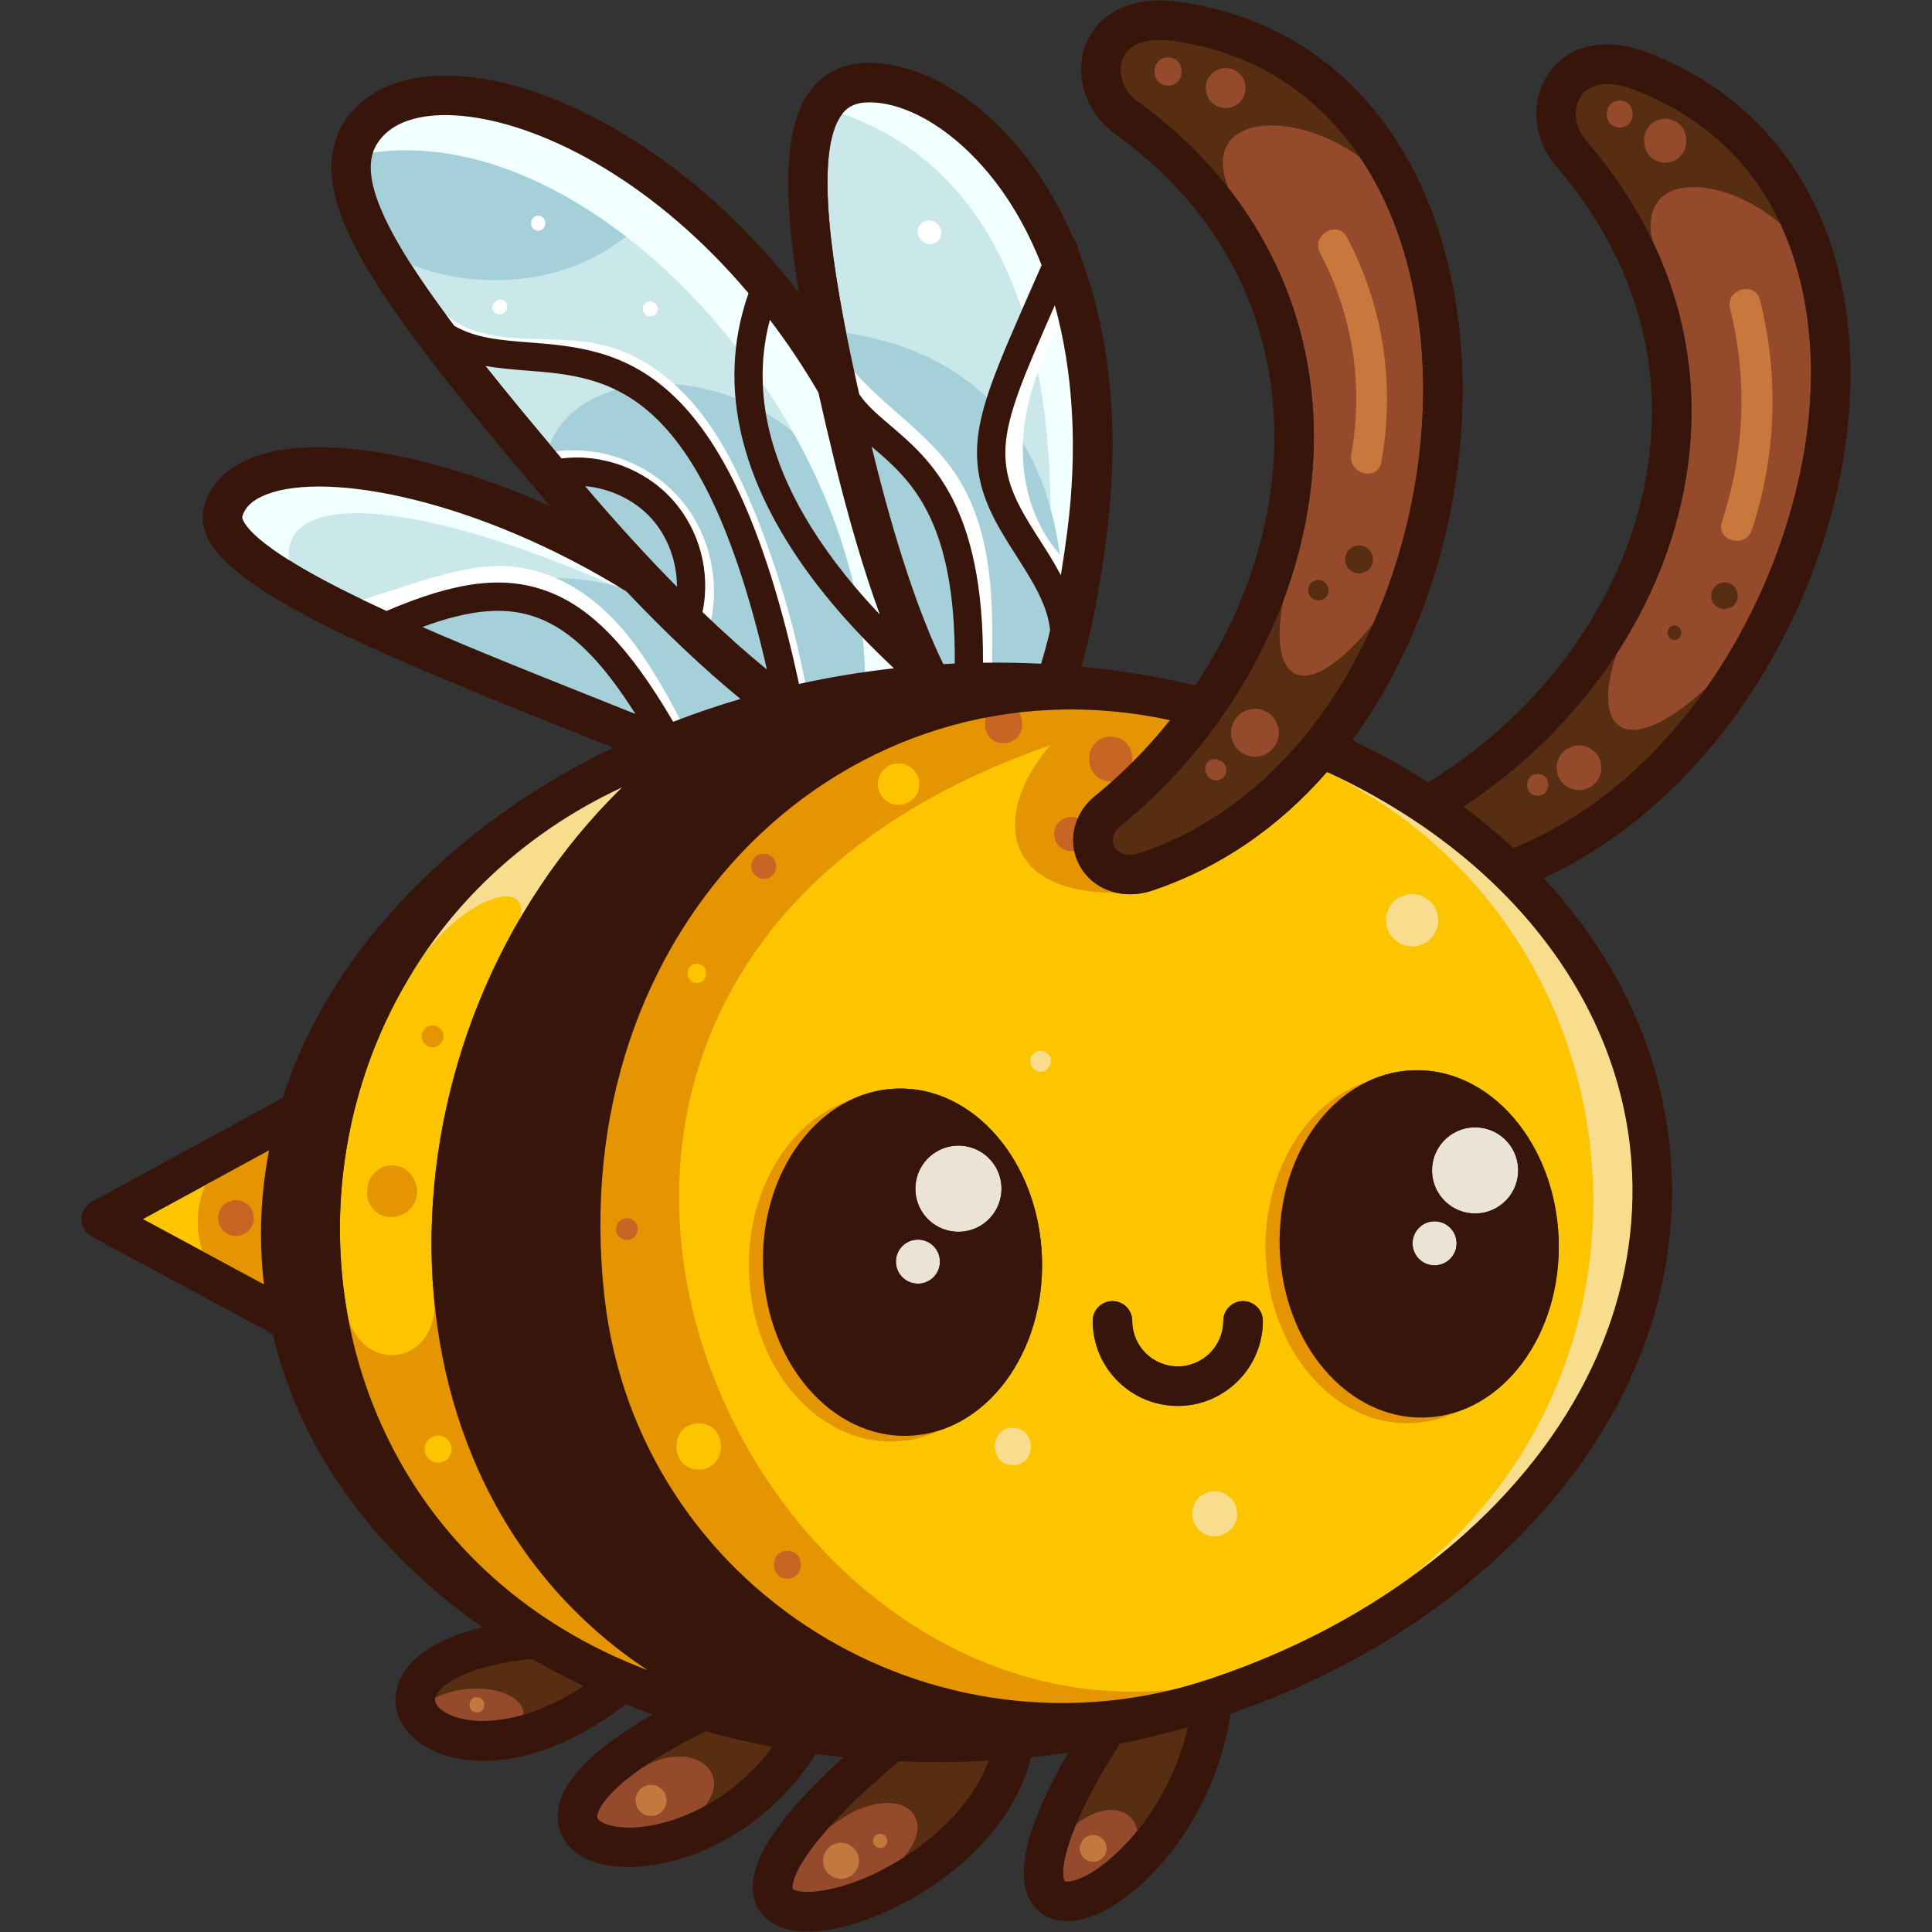 <?xml version="1.0" encoding="UTF-8" standalone="no"?><!DOCTYPE svg PUBLIC "-//W3C//DTD SVG 1.1//EN" "http://www.w3.org/Graphics/SVG/1.1/DTD/svg11.dtd"><svg width="100%" height="100%" viewBox="0 0 48 48" version="1.1" xmlns="http://www.w3.org/2000/svg" xmlns:xlink="http://www.w3.org/1999/xlink" xml:space="preserve" xmlns:serif="http://www.serif.com/" style="fill-rule:evenodd;clip-rule:evenodd;stroke-linejoin:round;stroke-miterlimit:2;"><rect x="0" y="0" width="48" height="48" fill="#333333" stroke="none"/><g><path d="M15.458,19.559c-0.013,0.007 -0.025,0.013 -0.038,0.019c-9.401,4.422 -9.401,18.058 0.622,21.899c0.016,0.006 0.031,0.012 0.047,0.018c-7.225,-4.777 -6.878,-15.843 -0.631,-21.936Z" style="fill:#fdc400;fill-rule:nonzero;"/><path d="M10.812,42.186c-0.038,0.162 0.152,0.299 0.235,0.351c0.553,0.343 1.87,0.398 3.451,-0.65c-0.439,-0.208 -0.869,-0.434 -1.286,-0.675c-1.756,0.189 -2.339,0.716 -2.4,0.974Z" style="fill:#954a2b;fill-rule:nonzero;"/><path d="M17.486,43.039c-2.245,1.105 -2.673,1.899 -2.648,2.113c0.009,0.078 0.152,0.163 0.356,0.21c0.129,0.03 0.277,0.046 0.44,0.046c0.981,-0 2.483,-0.571 3.561,-2.008c-0.564,-0.107 -1.118,-0.235 -1.663,-0.387c-0.014,0.009 -0.03,0.018 -0.046,0.026Z" style="fill:#954a2b;fill-rule:nonzero;"/><path d="M22.333,43.759c-2.812,2.371 -2.647,3.159 -2.644,3.165c0.007,0.018 0.164,0.122 0.63,0.066c1.416,-0.17 3.595,-1.481 4.245,-3.248c-0.433,0.024 -0.864,0.037 -1.293,0.037c-0.314,0 -0.626,-0.007 -0.938,-0.02Z" style="fill:#954a2b;fill-rule:nonzero;"/><path d="M26.457,46.743c0.023,0.011 0.189,0.031 0.517,-0.137c0.785,-0.401 2.08,-1.725 2.539,-3.696c-0.554,0.159 -1.119,0.297 -1.692,0.413c-1.524,2.4 -1.466,3.307 -1.364,3.42Z" style="fill:#954a2b;fill-rule:nonzero;"/><path d="M3.547,30.288l3.012,1.623c-0.016,-0.132 -0.03,-0.265 -0.04,-0.398c-0.079,-0.989 -0.021,-1.971 0.167,-2.935l-3.139,1.71Z" style="fill:#fdc400;fill-rule:nonzero;"/><path d="M27.815,20.545c-0.15,0.122 -0.238,0.339 -0.115,0.517c0.001,0.001 0.001,0.001 0.001,0.002c0.143,0.201 0.418,0.197 0.629,0.126c4.966,-1.673 7.443,-7.789 6.97,-12.735c-0.4,-4.19 -2.705,-6.971 -6.165,-7.439c-0.641,-0.087 -1.094,0.076 -1.242,0.446c-0.141,0.355 0.014,0.797 0.368,1.054c2.733,1.974 4.288,4.827 4.378,8.035c0.052,1.814 -0.369,3.698 -1.215,5.447c-0.31,0.64 -0.675,1.256 -1.087,1.842c-0.011,0.018 -0.023,0.035 -0.035,0.051c-0.703,0.989 -1.543,1.887 -2.487,2.654Z" style="fill:#954a2b;fill-rule:nonzero;"/><path d="M21.28,9.491c0.132,0.595 0.27,1.177 0.404,1.723c0.548,2.238 1.151,4.055 1.753,5.286c0.817,-0.047 1.627,-0.05 2.429,-0.01c0.258,-0.836 0.476,-1.938 0.649,-3.28c0.48,-3.715 -0.285,-7.022 -2.098,-9.072c-0.883,-0.999 -1.937,-1.595 -2.821,-1.595l-0.011,0c-0.303,0.002 -0.507,0.09 -0.659,0.285c-0.721,0.925 -0.26,3.887 0.342,6.607c0.005,0.018 0.009,0.037 0.012,0.056Z" style="fill:#cae7ea;fill-rule:nonzero;"/><path d="M18.397,17.365c-0.888,-0.726 -1.841,-1.625 -2.833,-2.67c-3.662,-2.269 -7.421,-3.008 -8.951,-2.408c-0.334,0.13 -0.528,0.311 -0.594,0.552c-0.001,0.005 -0.063,0.529 2.493,1.818c1.728,0.87 4.05,1.795 6.098,2.611c0.664,0.264 1.294,0.515 1.881,0.755c0.618,-0.248 1.255,-0.468 1.906,-0.658Z" style="fill:#cae7ea;fill-rule:nonzero;"/><path d="M19.587,17.052c0.912,-0.213 1.85,-0.369 2.805,-0.468c-0.581,-1.277 -1.138,-2.999 -1.662,-5.136c-0.146,-0.599 -0.278,-1.163 -0.397,-1.696c-2.503,-4.295 -6.164,-6.538 -8.694,-6.855c-0.949,-0.119 -1.695,0.046 -2.102,0.462c-0.366,0.377 -0.613,0.986 0.335,2.65c0.848,1.488 2.489,3.515 4.692,6.102c1.805,2.119 3.537,3.821 5.023,4.941Z" style="fill:#cae7ea;fill-rule:nonzero;"/><path d="M22.786,30.798c-0.302,0.012 -0.538,0.265 -0.527,0.566c0.01,0.303 0.264,0.538 0.566,0.528c0.301,-0.011 0.538,-0.264 0.527,-0.566c-0.011,-0.302 -0.264,-0.538 -0.566,-0.528Z" style="fill:#ebe4d6;fill-rule:nonzero;"/><path d="M23.775,28.463c-0.592,0.021 -1.053,0.517 -1.032,1.108c0.02,0.59 0.516,1.053 1.107,1.032c0.591,-0.022 1.052,-0.517 1.032,-1.108c-0.021,-0.591 -0.517,-1.053 -1.107,-1.032Z" style="fill:#ebe4d6;fill-rule:nonzero;"/><path d="M36.686,30.148c0.591,-0.021 1.053,-0.517 1.032,-1.108c-0.021,-0.59 -0.516,-1.052 -1.107,-1.031c-0.591,0.021 -1.053,0.517 -1.032,1.107c0.021,0.591 0.517,1.053 1.107,1.032Z" style="fill:#ebe4d6;fill-rule:nonzero;"/><path d="M38.724,30.782c0.084,2.382 -1.399,4.368 -3.313,4.436c-1.913,0.067 -3.532,-1.809 -3.617,-4.191c-0.084,-2.382 1.399,-4.369 3.312,-4.436c1.914,-0.068 3.533,1.808 3.618,4.191Zm-9.463,4.148c-1.165,0 -2.113,-0.948 -2.113,-2.113c-0,-0.271 0.22,-0.491 0.491,-0.491c0.271,0 0.491,0.22 0.491,0.491c-0,0.624 0.507,1.131 1.131,1.131c0.624,0 1.131,-0.507 1.131,-1.131c0,-0.271 0.22,-0.491 0.492,-0.491c0.271,0 0.491,0.22 0.491,0.491c-0,1.165 -0.949,2.113 -2.114,2.113Zm-6.686,0.742c-1.913,0.068 -3.533,-1.808 -3.617,-4.191c-0.084,-2.382 1.398,-4.367 3.312,-4.435c1.913,-0.068 3.532,1.808 3.617,4.19c0.085,2.382 -1.398,4.368 -3.312,4.436Zm10.393,-16.493c-1.207,1.384 -2.669,2.384 -4.324,2.941c-0.194,0.066 -0.387,0.097 -0.573,0.097c-0.477,0 -0.907,-0.207 -1.174,-0.59c-0.001,-0.002 -0.003,-0.004 -0.004,-0.006c-0.402,-0.581 -0.272,-1.371 0.303,-1.838c0.695,-0.564 1.321,-1.201 1.871,-1.89c-1.951,-0.417 -3.986,-0.545 -6.058,-0.38c-0.324,0.026 -0.647,0.059 -0.968,0.099c-4.533,2.632 -7.515,8.472 -7.067,14.141c0.415,5.242 3.584,9.197 8.77,11.039c0.421,-0.009 0.845,-0.03 1.272,-0.064c0.798,-0.064 1.582,-0.17 2.351,-0.316c0.042,-0.014 0.087,-0.023 0.132,-0.025c3.454,-0.679 6.568,-2.175 8.945,-4.327c2.9,-2.624 4.35,-5.911 4.084,-9.254c-0.319,-4.012 -3.136,-7.588 -7.56,-9.627Z" style="fill:#fdc400;fill-rule:nonzero;"/><path d="M40.598,2.23c-0.603,-0.233 -1.081,-0.179 -1.311,0.147c-0.219,0.312 -0.171,0.779 0.116,1.11c2.132,2.47 2.989,5.386 2.479,8.431c-0.538,3.201 -2.581,6.19 -5.521,8.125c0.438,0.325 0.852,0.668 1.241,1.027c4.596,-1.872 7.362,-7.375 7.391,-11.72c0.014,-2.023 -0.539,-5.637 -4.395,-7.12Z" style="fill:#954a2b;fill-rule:nonzero;"/><path d="M35.622,30.344c-0.301,0.01 -0.538,0.264 -0.527,0.566c0.01,0.301 0.264,0.538 0.566,0.527c0.301,-0.011 0.538,-0.264 0.527,-0.566c-0.01,-0.302 -0.264,-0.538 -0.566,-0.527Z" style="fill:#ebe4d6;fill-rule:nonzero;"/><path d="M16.516,4.859c-1.406,-1.547 -3.488,-2.459 -5.579,-2.443c-0.522,0.004 -1.071,0.073 -1.49,0.383c-0.837,0.618 -0.905,2.014 -0.465,2.889c0.586,1.169 5.137,2.488 7.534,-0.829Z" style="fill:#a6d0d9;fill-rule:nonzero;"/><path d="M13.527,11.628c0.24,-3.012 6.251,-2.98 7.793,1.464c0.473,1.363 0.946,2.726 1.419,4.089c-0.699,-0.064 -1.398,-0.128 -2.096,-0.192c-0.4,-0.036 -0.799,0.352 -1.193,0.276c-2.336,-0.449 -4.179,-3.088 -5.292,-5.037" style="fill:#a6d0d9;fill-rule:nonzero;"/><path d="M31.88,14.932c-0.387,1.997 0.515,2.67 2.236,0.565l0.261,0.228l-1.959,3.163c0,-0 -1.387,1.51 -1.53,1.53c-0.143,0.021 -2.755,1.163 -2.755,1.163l-0.985,-0.163l0.169,-0.612l0.428,-0.776l1.47,-1.428l1.548,-2.102l1.117,-1.568Z" style="fill:#572e12;fill-rule:nonzero;"/><path d="M30.524,4.678c-0.738,-1.819 1.559,-2.013 3.266,-0.77l-0,-0.509l-1.479,-1.744l-2.403,-0.995l-2.127,-0.184c0,0 -0.049,1.102 -0.139,1.117c-0.091,0.016 0.215,1.546 0.215,1.546l1.975,1.133l0.692,0.406Z" style="fill:#572e12;fill-rule:nonzero;"/><path d="M40.142,20.215l2.389,-2.853l-0.136,-0.272c-2.002,1.839 -2.891,1.055 -2.223,-0.867l-1.329,1.393l-1.832,1.861l-1.077,0.783c0.689,0.382 1.345,0.835 1.919,1.382c0.301,-0.077 0.519,-0.13 0.557,-0.13c0.144,0 1.732,-1.297 1.732,-1.297Z" style="fill:#572e12;fill-rule:nonzero;"/><path d="M41.07,6.064c-0.472,-1.905 1.883,-1.771 3.396,-0.298l0.072,-0.504l-1.216,-1.937l-2.236,-1.326l-2.08,-0.484c-0,-0 -0.205,1.084 -0.297,1.086c-0.092,0.002 -0.006,1.561 -0.006,1.561l1.793,1.401l0.574,0.501Z" style="fill:#572e12;fill-rule:nonzero;"/><path d="M27.745,22.183c-3.745,-0 -2.863,-3.25 -0.36,-4.74l2.125,0l-1.281,2.116l-0.912,1.247" style="fill:#e59501;fill-rule:nonzero;"/><path d="M26.083,18.52c-16.341,5.663 -8.171,24.733 3.152,23.449l-0.459,0.789l-3.643,0.255c0,-0 -2.272,-0.056 -2.391,-0c-0.119,0.056 -4.496,-1.801 -4.496,-1.801l-3.748,-4.785l0,-3.826l-0.751,-3.337l-0,-2.675c2.296,-4.882 7.202,-8.579 9.86,-9.537c0.729,-0.263 2.984,0.077 3.757,0.223c1.088,0.206 -0.742,0.687 -1.281,1.245Z" style="fill:#e59501;fill-rule:nonzero;"/><path d="M8.607,32.506c0.211,1.594 2.2,1.564 2.2,-0.18l1.179,-0.307l1.761,4.561l3.841,4.632l-1.056,0.283l-1.041,0.243l-2.393,-1.225l-1.831,-1.469l-1.729,-1.699l-1.093,-2.173" style="fill:#e59501;fill-rule:nonzero;"/><path d="M5.513,31.911c-0.793,-0.876 -0.8,-2.208 -0.016,-3.091l1.317,-0.796c-0,0 -0.226,2.342 -0.128,2.786c0.097,0.444 0.571,1.913 0.571,1.913l-1.362,-0.413" style="fill:#e59501;fill-rule:nonzero;"/><path d="M32.968,19.179c8.085,3.983 8.945,15.2 1.562,20.369l4.197,-3.091l1.589,-3.336l0.856,-2.323l0.168,-3.282l-1.147,-2.598l-2.34,-3.276l-2.759,-1.829" style="fill:#f9dd8f;fill-rule:nonzero;"/><path d="M10.253,24.142c1.091,-1.814 2.943,-2.423 2.665,-1.319l2.221,-1.226l1.913,-2.556c0,-0 -1.469,-0.092 -1.5,-0c-0.03,0.092 -1.3,0.772 -1.3,0.772l-2.204,1.018l-1.485,1.352l-0.31,0.852" style="fill:#f9dd8f;fill-rule:nonzero;"/><path d="M34.397,33.473c0,0.14 -0.14,0.14 -0.21,0.14c-1.122,-1.894 -0.841,-3.928 -0.35,-6.032c0.08,-0.297 0.203,-0.552 0.363,-0.774c-1.637,0.39 -2.833,2.214 -2.756,4.36c0.084,2.382 1.704,4.258 3.617,4.191c0.496,-0.018 0.963,-0.166 1.382,-0.415c-0.823,-0.234 -1.489,-0.852 -2.046,-1.47Z" style="fill:#e59501;fill-rule:nonzero;"/><path d="M20.509,33.262c-1.005,-1.945 -0.099,-4.284 1.208,-6.061c-1.814,0.195 -3.191,2.123 -3.11,4.421c0.084,2.382 1.704,4.258 3.617,4.19c0.599,-0.021 1.155,-0.23 1.634,-0.579c-1.371,-0.098 -2.798,-0.959 -3.349,-1.971Z" style="fill:#e59501;fill-rule:nonzero;"/><path d="M25.985,6.342c-0.142,0.326 -0.274,0.629 -0.399,0.912c-0.068,0.154 -0.133,0.301 -0.195,0.444c-0.825,-2.511 -2.349,-4.129 -4.465,-4.87l-0.297,-0.285l1.106,-0.456l1.276,-0l0.596,0.772l1.611,1.52l0.673,1.686l0.094,0.277Z" style="fill:#f1ffff;fill-rule:nonzero;"/><path d="M27.364,10.409l-0.972,3.946c-0.095,-0.185 -0.2,-0.365 -0.309,-0.543c0.072,-1.923 -0.065,-3.601 -0.393,-5.036c0.155,-0.368 0.335,-0.777 0.538,-1.239c0.03,-0.069 0.061,-0.138 0.091,-0.209l1.045,3.081Z" style="fill:#f1ffff;fill-rule:nonzero;"/><path d="M26.228,7.537c-0.203,0.462 -0.383,0.871 -0.538,1.239c-0.087,-0.376 -0.186,-0.735 -0.299,-1.078c0.062,-0.143 0.127,-0.29 0.195,-0.444c0.125,-0.283 0.257,-0.586 0.399,-0.912l0.334,0.986c-0.03,0.071 -0.061,0.14 -0.091,0.209Z" style="fill:#f1ffff;fill-rule:nonzero;"/><path d="M26.083,15.607l-0.217,0.883c0.052,-0.435 0.096,-0.859 0.13,-1.274c0.041,0.128 0.07,0.258 0.087,0.391Z" style="fill:#f1ffff;fill-rule:nonzero;"/><path d="M26.392,14.355l-0.309,1.252c-0.017,-0.133 -0.046,-0.263 -0.087,-0.391c0.042,-0.482 0.07,-0.95 0.087,-1.404c0.109,0.178 0.214,0.358 0.309,0.543Z" style="fill:#f1ffff;fill-rule:nonzero;"/><path d="M23.607,17.052l-2.116,-0.159c-0,-0.349 -0.021,-0.702 -0.06,-1.057c0.31,0.323 0.641,0.645 0.994,0.965c0.067,0.061 0.152,0.092 0.236,0.092c0.087,-0 0.174,-0.033 0.242,-0.097c0.133,-0.127 0.146,-0.335 0.028,-0.477l-0.159,-0.195c-0.045,-0.054 -0.104,-0.092 -0.167,-0.112c-0.476,-0.449 -0.952,-0.941 -1.395,-1.469c-0.398,-1.727 -1.199,-3.462 -2.259,-5.02c-0.025,-0.684 0.077,-1.384 0.339,-2.091l0.661,0.712l0.846,2.086l1.153,4.242l1.657,2.58Z" style="fill:#f1ffff;fill-rule:nonzero;"/><path d="M18.79,6.895c-0.042,0.035 -0.076,0.082 -0.097,0.136c-0.208,0.519 -0.343,1.048 -0.406,1.585c-2.423,-3.096 -5.861,-5.263 -9.02,-4.826l-0.056,-0.391l0.648,-0.856l2.348,0l1.539,0.672l4.072,2.633l0.972,1.047Z" style="fill:#f1ffff;fill-rule:nonzero;"/><path d="M18.951,9.523c-0.212,-0.31 -0.433,-0.613 -0.664,-0.907c0.063,-0.537 0.198,-1.066 0.406,-1.585c0.021,-0.054 0.055,-0.101 0.097,-0.136l0.5,0.537c-0.262,0.707 -0.364,1.407 -0.339,2.091Z" style="fill:#f1ffff;fill-rule:nonzero;"/><path d="M22.903,16.796c-0.068,0.064 -0.155,0.097 -0.242,0.097c-0.084,-0 -0.169,-0.031 -0.236,-0.092c-0.353,-0.32 -0.684,-0.642 -0.994,-0.965c-0.046,-0.428 -0.121,-0.861 -0.221,-1.293c0.443,0.528 0.919,1.02 1.395,1.469c0.063,0.02 0.122,0.058 0.167,0.112l0.159,0.195c0.118,0.142 0.105,0.35 -0.028,0.477Z" style="fill:#f1ffff;fill-rule:nonzero;"/><path d="M7.257,14.235c-0.644,-1.948 2.464,-2.148 8.249,0.424c-0,-0 -0.619,-1.312 -0.746,-1.342c-0.126,-0.031 -3.248,-1.23 -3.248,-1.23l-2.877,-0.509c-0,0 -2.816,0.541 -2.816,0.65c-0,0.109 -0.184,0.812 -0.184,0.797c0,-0.014 1.133,0.996 1.133,0.996l0.489,0.214Z" style="fill:#f1ffff;fill-rule:nonzero;"/><path d="M20.558,8.209c4.122,0.433 6.044,3.21 5.861,7.681c-0.018,0.436 -0.047,0.931 -0.406,1.179l-3.11,-0.273l-1.248,-4.367l-0.445,-2.081" style="fill:#a6d0d9;fill-rule:nonzero;"/><path d="M10.253,15.607c2.454,-1.96 6.032,-1.56 7.993,0.893l0.807,0.943l-1.235,1.2c-0,-0 -2.221,-0.475 -2.312,-0.49c-0.091,-0.015 -4.346,-1.882 -4.346,-1.882l-0.907,-0.664Z" style="fill:#a6d0d9;fill-rule:nonzero;"/><path d="M17.303,12.977c-0.436,-0.801 -1.196,-1.388 -2.067,-1.646c-0.492,-0.146 -1.006,-0.179 -1.513,-0.106c-0.093,0.014 -0.145,0.133 -0.122,0.216c0.028,0.1 0.122,0.136 0.216,0.122c0.805,-0.116 1.644,0.114 2.301,0.585c0.664,0.476 1.091,1.217 1.229,2.017c0.078,0.454 0.052,0.924 -0.072,1.367c-0.061,0.217 0.277,0.31 0.338,0.093c0.247,-0.881 0.127,-1.846 -0.31,-2.648Z" style="fill:#fff;fill-rule:nonzero;"/><path d="M20.034,17.117c-0.187,-1.006 -0.442,-2 -0.764,-2.972c-0.315,-0.948 -0.679,-1.895 -1.148,-2.778c-0.433,-0.814 -0.989,-1.567 -1.733,-2.12c-0.353,-0.263 -0.748,-0.472 -1.167,-0.606c-0.484,-0.155 -0.996,-0.19 -1.5,-0.206c-0.942,-0.03 -2.06,0.002 -2.771,-0.731c-0.158,-0.162 -0.406,0.086 -0.248,0.248c0.627,0.646 1.563,0.784 2.421,0.816c0.502,0.019 1.01,0.008 1.506,0.092c0.438,0.073 0.851,0.227 1.232,0.455c0.767,0.46 1.347,1.164 1.791,1.93c0.489,0.843 0.852,1.763 1.172,2.681c0.373,1.071 0.664,2.17 0.871,3.285c0.017,0.093 0.13,0.146 0.216,0.122c0.097,-0.027 0.139,-0.122 0.122,-0.216Z" style="fill:#fff;fill-rule:nonzero;"/><path d="M16.34,7.673c-0,-0 -0,-0 -0,-0c-0,-0.003 -0.006,-0.045 -0.006,-0.047l-0,-0.001c-0.001,-0 -0.001,-0.001 -0.001,-0.002c-0,-0 -0,-0 -0,-0c-0.001,-0.003 -0.017,-0.04 -0.018,-0.042c-0,-0.001 -0,-0.001 -0,-0.001c-0,-0 -0.001,-0.001 -0.001,-0.001c-0,-0 -0,-0.001 -0,-0.001c-0,0 -0,0 -0,-0c-0.005,-0.006 -0.01,-0.012 -0.014,-0.018c-0.005,-0.006 -0.009,-0.012 -0.014,-0.018c-0,-0 -0.001,-0.001 -0.001,-0.001c-0.005,-0.005 -0.021,-0.016 -0.019,-0.014c0.002,0.001 -0.012,-0.011 -0.019,-0.015c0,-0 -0,-0 -0,-0c-0,-0 -0,-0 -0.001,-0c-0.002,-0.002 -0.039,-0.017 -0.042,-0.018c-0,-0 -0.001,-0 -0.001,-0.001c-0,0 -0,0 -0.001,0c-0.002,-0 -0.044,-0.006 -0.046,-0.006c-0.001,0 -0.001,0 -0.001,-0c-0,-0 -0.001,-0 -0.001,0c-0.025,-0.001 -0.047,0.004 -0.068,0.015c-0.022,0.007 -0.04,0.019 -0.056,0.036c-0.001,0.001 -0.001,0.002 -0.002,0.002c-0.002,0.002 -0.005,0.004 -0.007,0.006c-0.022,0.022 -0.037,0.048 -0.045,0.077c-0.002,0.008 -0.004,0.03 -0.004,0.025c0.001,-0.006 -0.002,0.016 -0.003,0.024l0,0.001c0,0.001 0.006,0.046 0.007,0.047c-0,-0 -0,-0 -0,0c-0,0.001 -0,0.001 -0,0.001c0.002,0.008 0.01,0.025 0.009,0.022c0.001,0.002 0.006,0.014 0.009,0.021c0,0.001 0,0.001 0.001,0.002c-0,-0 0,-0 0,0c0.005,0.006 0.016,0.02 0.014,0.018c-0.003,-0.004 0.009,0.012 0.014,0.018c0,0 0,0.001 0.001,0.001c0,0 0.001,0.001 0.001,0.001c0.002,0.002 0.033,0.026 0.035,0.027c0.001,0.001 0.001,0.001 0.001,0.001c-0,-0 0,0 0,0c0.001,0 0.001,0.001 0.002,0.001c-0,-0 -0,-0 0,0c0.002,0.001 0.04,0.017 0.042,0.018c0,-0 0.001,-0 0.001,-0c0.001,0 0.001,0.001 0.002,0.001c0.002,-0 0.045,0.006 0.047,0.006c0,-0 0,-0 0,0l0.001,0c0.001,0 0.001,0 0.001,-0c0.001,-0 0.046,-0.006 0.047,-0.006l0,-0c0.001,-0 0.001,-0 0.001,-0c0,-0.001 0.001,-0.001 0.001,-0.001c-0,0 -0,0 0,0l0.042,-0.018c0.001,0 0.001,0 0.001,-0c0.013,-0.008 0.025,-0.018 0.037,-0.028c0,-0.001 0,-0.001 0.001,-0.001c0.01,-0.012 0.02,-0.024 0.028,-0.037c-0,0 0,-0 0,-0.001c0.001,-0.001 0.018,-0.041 0.018,-0.042c0,0 0,0 0,-0c0,-0 0,-0 0,-0.001c0,-0 0.001,-0 0.001,-0.001c0.002,-0.016 0.005,-0.032 0.006,-0.048l0,-0.001Z" style="fill:#fff;fill-rule:nonzero;"/><path d="M12.603,7.621l0,-0.001c-0.001,-0.016 -0.003,-0.032 -0.006,-0.048c-0,-0 -0,-0.001 -0.001,-0.002c-0.005,-0.014 -0.01,-0.03 -0.018,-0.043c-0.011,-0.021 -0.026,-0.037 -0.045,-0.05c-0.017,-0.015 -0.037,-0.026 -0.06,-0.031c-0.023,-0.007 -0.047,-0.008 -0.07,-0.003c-0.023,0.001 -0.045,0.008 -0.065,0.021c-0.012,0.009 -0.024,0.018 -0.036,0.027c-0.002,0.003 -0.004,0.006 -0.007,0.009c-0.017,0.012 -0.03,0.027 -0.04,0.046c-0.006,0.014 -0.012,0.028 -0.018,0.042c-0.009,0.031 -0.009,0.062 -0,0.093c0.006,0.014 0.012,0.028 0.018,0.042c0.015,0.026 0.036,0.047 0.062,0.063c0.001,-0 0.002,0 0.002,0.001c0.005,0.002 0.017,0.007 0.021,0.009c0.004,0.001 0.016,0.007 0.022,0.008c-0,0.001 0,0.001 0.001,0.001c0.015,0.004 0.034,0.005 0.048,0.006c0,0 0.001,0 0.002,0c0.016,-0 0.032,-0.003 0.048,-0.006c0,-0 0.001,-0 0.002,-0c0.015,-0.005 0.03,-0.013 0.043,-0.019c0.001,0 0.001,-0 0.002,-0.001c0,0 0.001,-0 0.001,-0.001c0.013,-0.009 0.026,-0.018 0.037,-0.028c0.001,-0.001 0.001,-0.001 0.002,-0.001c-0,-0.001 0,-0.001 0,-0.001c0,-0 0,-0 0,-0c0.001,-0.001 0.001,-0.001 0.001,-0.001c0.009,-0.012 0.018,-0.023 0.027,-0.035c0.001,-0.001 0.002,-0.002 0.002,-0.004c0.003,-0.007 0.009,-0.021 0.009,-0.021c0,-0 0.006,-0.014 0.009,-0.021c0,-0 0,-0.001 0,-0.001c0.001,-0.001 0.001,-0.001 0.001,-0.002c0.001,-0.007 0.004,-0.03 0.003,-0.023c0.001,-0.005 0.002,-0.016 0.003,-0.024c0,-0.001 0,-0.001 0,-0.001Z" style="fill:#fff;fill-rule:nonzero;"/><path d="M13.531,5.467c-0.007,-0.022 -0.019,-0.041 -0.036,-0.056c-0.016,-0.017 -0.035,-0.03 -0.056,-0.037c-0.021,-0.011 -0.044,-0.016 -0.068,-0.015c-0.015,0.002 -0.031,0.004 -0.047,0.007c-0.029,0.008 -0.055,0.023 -0.077,0.045c-0.009,0.011 -0.018,0.023 -0.027,0.035c-0.016,0.027 -0.024,0.057 -0.024,0.089c-0.001,0.007 -0.001,0.014 -0.001,0.021c-0.001,0.024 0.004,0.047 0.015,0.068c0.007,0.022 0.019,0.04 0.036,0.056c0.016,0.017 0.035,0.029 0.056,0.037c0.021,0.01 0.044,0.016 0.068,0.015c0.016,-0.002 0.031,-0.005 0.047,-0.007c0.029,-0.008 0.055,-0.023 0.077,-0.045c0.009,-0.012 0.018,-0.023 0.027,-0.035c0.016,-0.028 0.024,-0.057 0.024,-0.089c0.001,-0.007 0.001,-0.014 0.001,-0.021c0.001,-0.025 -0.004,-0.047 -0.015,-0.068Z" style="fill:#fff;fill-rule:nonzero;"/><path d="M23.841,11.935c-0.741,-1.236 -2.086,-1.912 -2.912,-3.073c-0.208,-0.292 -0.694,-0.012 -0.484,0.283c0.78,1.097 2.021,1.76 2.78,2.867c0.916,1.337 0.885,3.034 0.858,4.586c-0.006,0.361 0.555,0.361 0.562,-0c0.027,-1.577 0.034,-3.264 -0.804,-4.663Z" style="fill:#fff;fill-rule:nonzero;"/><path d="M26.783,14.205c-0.926,-0.722 -1.373,-1.865 -1.372,-3.022c0.001,-1.359 0.591,-2.633 1.299,-3.763c0.192,-0.307 -0.293,-0.589 -0.485,-0.284c-0.776,1.24 -1.406,2.659 -1.374,4.151c0.026,1.256 0.527,2.529 1.535,3.314c0.281,0.22 0.681,-0.174 0.397,-0.396Z" style="fill:#fff;fill-rule:nonzero;"/><path d="M23.379,5.712c-0.014,-0.047 -0.038,-0.089 -0.072,-0.124c-0.01,-0.01 -0.019,-0.02 -0.028,-0.03c-0.025,-0.027 -0.055,-0.047 -0.09,-0.058c-0.034,-0.017 -0.07,-0.025 -0.108,-0.024c-0.039,-0.001 -0.075,0.007 -0.108,0.024c-0.035,0.011 -0.065,0.031 -0.091,0.058c-0.014,0.019 -0.029,0.038 -0.044,0.057c-0.025,0.044 -0.038,0.091 -0.038,0.142c0.003,0.024 0.007,0.049 0.01,0.074c0.013,0.048 0.038,0.089 0.072,0.124c0.009,0.01 0.019,0.02 0.028,0.03c0.025,0.028 0.055,0.047 0.09,0.058c0.034,0.018 0.07,0.026 0.108,0.024c0.039,0.002 0.075,-0.006 0.108,-0.024c0.035,-0.011 0.065,-0.03 0.091,-0.058c0.014,-0.019 0.029,-0.038 0.043,-0.057c0.026,-0.043 0.039,-0.091 0.039,-0.141c-0.004,-0.025 -0.007,-0.05 -0.01,-0.075Z" style="fill:#fff;fill-rule:nonzero;"/><path d="M16.983,18.035c-0.731,-1.387 -1.547,-2.872 -3.012,-3.598c-0.693,-0.343 -1.427,-0.45 -2.19,-0.325c-0.931,0.152 -1.845,0.505 -2.746,0.779c-0.344,0.105 -0.197,0.647 0.149,0.541c1.469,-0.446 3.12,-1.248 4.603,-0.459c1.321,0.702 2.041,2.073 2.711,3.345c0.168,0.32 0.653,0.037 0.485,-0.283Z" style="fill:#fff;fill-rule:nonzero;"/><path d="M43.727,7.457c-0.121,-0.481 -0.865,-0.277 -0.744,0.205c0.44,1.757 0.364,3.585 -0.204,5.304c-0.156,0.472 0.589,0.675 0.744,0.205c0.611,-1.846 0.676,-3.829 0.204,-5.714Z" style="fill:#c9783d;fill-rule:nonzero;"/><path d="M33.464,5.894c-0.233,-0.439 -0.899,-0.05 -0.667,0.389c0.808,1.529 1.086,3.3 0.774,5.002c-0.089,0.485 0.654,0.693 0.744,0.205c0.352,-1.914 0.058,-3.874 -0.851,-5.596Z" style="fill:#c9783d;fill-rule:nonzero;"/><path d="M41.851,3.274c-0.021,-0.065 -0.058,-0.121 -0.109,-0.169c-0.047,-0.051 -0.103,-0.087 -0.169,-0.108c-0.062,-0.033 -0.129,-0.048 -0.202,-0.046c-0.046,0.007 -0.092,0.013 -0.139,0.019c-0.089,0.025 -0.166,0.07 -0.231,0.135c-0.028,0.035 -0.055,0.071 -0.082,0.106c-0.048,0.082 -0.072,0.17 -0.072,0.265c0.001,0.015 0.002,0.03 0.003,0.046c-0.003,0.072 0.012,0.139 0.045,0.201c0.021,0.064 0.057,0.12 0.108,0.167c0.047,0.051 0.103,0.087 0.168,0.108c0.062,0.033 0.129,0.048 0.2,0.045c0.046,-0.006 0.093,-0.012 0.139,-0.018c0.089,-0.025 0.165,-0.07 0.23,-0.135c0.027,-0.035 0.054,-0.07 0.082,-0.105c0.047,-0.081 0.071,-0.169 0.071,-0.263c0.001,-0.016 0.002,-0.031 0.003,-0.046c0.002,-0.072 -0.012,-0.14 -0.045,-0.202Z" style="fill:#954a2b;fill-rule:nonzero;"/><path d="M40.241,2.499c-0.431,-0 -0.431,0.669 -0,0.669c0.431,-0 0.431,-0.669 -0,-0.669Z" style="fill:#954a2b;fill-rule:nonzero;"/><path d="M29.021,1.427c-0.45,0 -0.451,0.7 -0,0.7c0.45,-0 0.45,-0.7 -0,-0.7Z" style="fill:#954a2b;fill-rule:nonzero;"/><path d="M30.879,1.936c-0.088,-0.15 -0.253,-0.245 -0.428,-0.245c-0.175,-0 -0.34,0.095 -0.428,0.245c-0.045,0.078 -0.068,0.161 -0.068,0.251c0,0.089 0.023,0.173 0.068,0.25c0.001,0.002 0.002,0.004 0.002,0.006c0.044,0.074 0.103,0.133 0.177,0.176c0.077,0.045 0.16,0.067 0.249,0.068c0.089,-0.001 0.172,-0.023 0.249,-0.068c0.074,-0.043 0.133,-0.102 0.177,-0.176c0,-0.002 0.001,-0.004 0.002,-0.006c0.045,-0.077 0.067,-0.161 0.067,-0.25c0,-0.09 -0.022,-0.173 -0.067,-0.251Z" style="fill:#954a2b;fill-rule:nonzero;"/><path d="M39.766,18.928c-0.027,-0.094 -0.074,-0.176 -0.143,-0.245c-0.038,-0.029 -0.075,-0.058 -0.113,-0.087c-0.086,-0.05 -0.18,-0.076 -0.28,-0.076c-0.077,-0.003 -0.148,0.013 -0.214,0.048c-0.069,0.022 -0.129,0.06 -0.179,0.115c-0.054,0.05 -0.093,0.11 -0.115,0.178c-0.035,0.067 -0.051,0.138 -0.048,0.215c0.007,0.049 0.014,0.098 0.02,0.147c0.026,0.094 0.074,0.176 0.143,0.245c0.037,0.029 0.075,0.058 0.112,0.087c0.087,0.051 0.181,0.076 0.281,0.076c0.076,0.003 0.148,-0.013 0.214,-0.048c0.069,-0.022 0.128,-0.06 0.179,-0.115c0.054,-0.05 0.092,-0.109 0.115,-0.178c0.035,-0.067 0.05,-0.138 0.048,-0.214c-0.007,-0.05 -0.014,-0.099 -0.02,-0.148Z" style="fill:#954a2b;fill-rule:nonzero;"/><path d="M38.203,19.229c-0.349,-0 -0.349,0.542 0,0.542c0.35,0 0.35,-0.542 0,-0.542Z" style="fill:#954a2b;fill-rule:nonzero;"/><path d="M31.722,17.975c-0.025,-0.074 -0.066,-0.138 -0.124,-0.191c-0.053,-0.058 -0.117,-0.099 -0.191,-0.123c-0.07,-0.037 -0.147,-0.055 -0.229,-0.051c-0.052,0.007 -0.105,0.014 -0.157,0.021c-0.101,0.028 -0.189,0.079 -0.262,0.153c-0.031,0.04 -0.062,0.08 -0.093,0.12c-0.054,0.092 -0.081,0.192 -0.082,0.3c0.001,0.001 0.001,0.002 0.001,0.003c-0.003,0.082 0.014,0.158 0.051,0.229c0.024,0.074 0.065,0.137 0.123,0.191c0.054,0.058 0.117,0.099 0.191,0.123c0.071,0.037 0.147,0.054 0.228,0.051c0.053,-0.007 0.106,-0.014 0.158,-0.021c0.101,-0.029 0.188,-0.079 0.262,-0.153c0.031,-0.04 0.062,-0.08 0.093,-0.12c0.054,-0.093 0.081,-0.193 0.081,-0.3c0,-0.001 0,-0.002 0.001,-0.003c0.003,-0.082 -0.014,-0.158 -0.051,-0.229Z" style="fill:#954a2b;fill-rule:nonzero;"/><path d="M30.461,19.064c-0.012,-0.043 -0.034,-0.081 -0.066,-0.113c-0.031,-0.031 -0.069,-0.053 -0.113,-0.066c-0.016,-0.005 -0.031,-0.01 -0.047,-0.016c-0.041,-0.011 -0.082,-0.011 -0.123,0c-0.039,0.011 -0.073,0.031 -0.101,0.06c-0.029,0.028 -0.049,0.062 -0.06,0.101c-0.011,0.041 -0.011,0.082 0,0.123c0.006,0.016 0.011,0.032 0.016,0.048c0.013,0.043 0.035,0.081 0.066,0.113c0.032,0.031 0.07,0.053 0.113,0.066c0.088,0.024 0.185,-0.002 0.249,-0.066c0.065,-0.065 0.091,-0.161 0.066,-0.25Z" style="fill:#954a2b;fill-rule:nonzero;"/><path d="M19.562,38.529c-0.446,-0 -0.447,0.693 0,0.693c0.446,0 0.447,-0.693 0,-0.693Z" style="fill:#c86525;fill-rule:nonzero;"/><path d="M15.836,30.465c-0.013,-0.046 -0.036,-0.085 -0.069,-0.119c-0.019,-0.014 -0.037,-0.028 -0.055,-0.042c-0.042,-0.025 -0.088,-0.037 -0.136,-0.038c-0.038,-0.001 -0.072,0.007 -0.104,0.024c-0.034,0.011 -0.063,0.029 -0.087,0.056c-0.027,0.024 -0.045,0.053 -0.056,0.086c-0.017,0.033 -0.025,0.067 -0.023,0.104c0.003,0.025 0.006,0.048 0.009,0.072c0.013,0.046 0.036,0.086 0.07,0.12c0.018,0.014 0.036,0.028 0.054,0.042c0.042,0.024 0.088,0.036 0.137,0.036c0.037,0.002 0.071,-0.006 0.104,-0.023c0.033,-0.011 0.062,-0.029 0.087,-0.055c0.026,-0.025 0.044,-0.054 0.055,-0.087c0.017,-0.033 0.025,-0.067 0.024,-0.105c-0.004,-0.023 -0.007,-0.047 -0.01,-0.071Z" style="fill:#c86525;fill-rule:nonzero;"/><path d="M17.358,35.364c-0.737,0 -0.738,1.146 0,1.146c0.737,-0 0.739,-1.146 0,-1.146Z" style="fill:#fdc400;fill-rule:nonzero;"/><path d="M11.209,35.915c-0.016,-0.057 -0.045,-0.107 -0.087,-0.148c-0.022,-0.018 -0.045,-0.035 -0.068,-0.053c-0.052,-0.031 -0.109,-0.046 -0.169,-0.046c-0.047,-0.002 -0.09,0.008 -0.13,0.029c-0.042,0.014 -0.078,0.037 -0.108,0.07c-0.033,0.03 -0.056,0.066 -0.07,0.108c-0.021,0.04 -0.03,0.083 -0.029,0.129c0.004,0.03 0.008,0.06 0.012,0.089c0.016,0.057 0.045,0.107 0.087,0.149c0.023,0.017 0.045,0.035 0.068,0.052c0.052,0.031 0.109,0.046 0.17,0.046c0.046,0.002 0.089,-0.008 0.129,-0.029c0.042,-0.013 0.078,-0.036 0.108,-0.069c0.033,-0.03 0.056,-0.067 0.07,-0.108c0.021,-0.041 0.03,-0.083 0.029,-0.13c-0.004,-0.03 -0.008,-0.059 -0.012,-0.089Z" style="fill:#fdc400;fill-rule:nonzero;"/><path d="M10.338,29.423c-0.001,-0.003 -0.002,-0.007 -0.004,-0.01c-0.02,-0.049 -0.041,-0.098 -0.061,-0.146c-0.027,-0.051 -0.069,-0.092 -0.104,-0.137l-0.123,-0.095c-0.07,-0.044 -0.146,-0.068 -0.227,-0.072c-0.054,-0.015 -0.108,-0.015 -0.162,-0c-0.081,0.004 -0.156,0.028 -0.226,0.072l-0.124,0.095c-0.031,0.041 -0.063,0.082 -0.095,0.123c-0.045,0.071 -0.069,0.146 -0.072,0.227c-0.006,0.025 -0.009,0.051 -0.01,0.076c-0.013,0.083 -0.009,0.165 0.013,0.248c0.018,0.077 0.053,0.144 0.106,0.2c0.041,0.065 0.096,0.115 0.165,0.152c0.092,0.054 0.191,0.081 0.297,0.081c0.063,0.003 0.127,-0.01 0.187,-0.025c0.05,-0.021 0.099,-0.042 0.148,-0.063c0.003,-0 0.005,-0.001 0.007,-0.003c0.092,-0.054 0.166,-0.128 0.221,-0.221c0.016,-0.023 0.027,-0.049 0.034,-0.078c0.039,-0.074 0.056,-0.153 0.053,-0.238c0.001,-0.003 0.001,-0.007 0.001,-0.011c-0,-0.058 -0.006,-0.119 -0.024,-0.175Z" style="fill:#e59501;fill-rule:nonzero;"/><path d="M11.009,25.675c-0.013,-0.046 -0.036,-0.086 -0.07,-0.12c-0.018,-0.014 -0.036,-0.028 -0.055,-0.042c-0.042,-0.025 -0.088,-0.037 -0.137,-0.037c-0.038,-0.002 -0.073,0.006 -0.105,0.023c-0.034,0.011 -0.063,0.03 -0.088,0.056c-0.026,0.025 -0.045,0.054 -0.056,0.088c-0.017,0.032 -0.025,0.067 -0.023,0.105l0.009,0.072c0.013,0.046 0.037,0.086 0.07,0.12c0.019,0.014 0.037,0.028 0.055,0.043c0.043,0.024 0.089,0.037 0.138,0.037c0.037,0.001 0.072,-0.007 0.105,-0.023c0.033,-0.012 0.063,-0.03 0.087,-0.057c0.027,-0.024 0.046,-0.054 0.057,-0.087c0.017,-0.033 0.024,-0.068 0.023,-0.105c-0.003,-0.024 -0.007,-0.048 -0.01,-0.073Z" style="fill:#e59501;fill-rule:nonzero;"/><path d="M6.291,30.143c-0.021,-0.075 -0.059,-0.141 -0.114,-0.196c-0.03,-0.023 -0.06,-0.047 -0.09,-0.07c-0.07,-0.04 -0.145,-0.06 -0.225,-0.061c-0.061,-0.002 -0.118,0.011 -0.171,0.039c-0.056,0.018 -0.103,0.049 -0.144,0.092c-0.043,0.04 -0.074,0.088 -0.092,0.143c-0.028,0.053 -0.04,0.11 -0.038,0.171l0.016,0.119c0.021,0.075 0.059,0.141 0.114,0.196c0.03,0.023 0.06,0.047 0.09,0.07c0.07,0.04 0.145,0.06 0.225,0.061c0.061,0.002 0.119,-0.011 0.172,-0.039c0.055,-0.018 0.102,-0.048 0.143,-0.092c0.043,-0.04 0.074,-0.088 0.092,-0.143c0.028,-0.053 0.04,-0.11 0.038,-0.172c-0.005,-0.039 -0.01,-0.078 -0.016,-0.118Z" style="fill:#c86525;fill-rule:nonzero;"/><path d="M26.412,45.62c0.931,-1.02 2.047,-0.79 1.843,0.326l1.592,-1.736l0,-1.3l-0.612,-0.27l-1.918,0.152l-0.694,1.644" style="fill:#572e12;fill-rule:nonzero;"/><path d="M20.592,45.408c1.644,-1.285 2.847,-0.319 1.831,0.762l0.914,-0.224l1.674,-2.02l-0.447,-0.53l-1.982,-0.143l-1.091,0.592" style="fill:#572e12;fill-rule:nonzero;"/><path d="M15.562,44.21c1.454,-1.3 3.016,-0.117 1.659,0.94l2.465,-1.408c-0,0 -0.108,-0.55 -0.124,-0.612c-0.015,-0.061 -1.836,-0.811 -1.836,-0.811l-0.949,0.591" style="fill:#572e12;fill-rule:nonzero;"/><path d="M10.548,42.319c1.347,-0.824 2.984,-0.107 2.296,0.591l2.341,-0.96c0,0 -1.224,-0.68 -1.27,-0.776c-0.046,-0.095 -1.408,-0.431 -1.408,-0.431l-1.791,0.469l-0.168,1.107Z" style="fill:#572e12;fill-rule:nonzero;"/><path d="M27.483,45.834c-0.016,-0.056 -0.045,-0.105 -0.086,-0.147c-0.022,-0.017 -0.045,-0.035 -0.067,-0.052c-0.052,-0.03 -0.108,-0.045 -0.169,-0.045c-0.045,-0.002 -0.088,0.007 -0.128,0.028c-0.041,0.014 -0.077,0.037 -0.107,0.069c-0.032,0.03 -0.055,0.066 -0.069,0.107c-0.02,0.04 -0.03,0.083 -0.028,0.128c0.004,0.03 0.008,0.06 0.012,0.089c0.016,0.057 0.044,0.106 0.085,0.147c0.023,0.017 0.045,0.034 0.068,0.052c0.052,0.03 0.107,0.045 0.167,0.045c0.047,0.002 0.089,-0.007 0.129,-0.028c0.041,-0.014 0.077,-0.037 0.107,-0.069c0.032,-0.03 0.055,-0.066 0.069,-0.107c0.021,-0.04 0.03,-0.083 0.028,-0.129c-0.003,-0.029 -0.007,-0.059 -0.011,-0.088Z" style="fill:#c5783e;fill-rule:nonzero;"/><path d="M21.327,46.113c-0.022,-0.076 -0.06,-0.142 -0.115,-0.198c-0.031,-0.023 -0.061,-0.047 -0.091,-0.07c-0.07,-0.04 -0.145,-0.061 -0.226,-0.061c-0.062,-0.002 -0.119,0.011 -0.173,0.039c-0.055,0.018 -0.103,0.049 -0.144,0.092c-0.043,0.041 -0.074,0.089 -0.092,0.144c-0.028,0.054 -0.041,0.111 -0.039,0.173c0.005,0.04 0.011,0.079 0.016,0.119c0.021,0.076 0.06,0.142 0.115,0.198c0.031,0.023 0.061,0.046 0.091,0.07c0.07,0.04 0.145,0.061 0.226,0.061c0.062,0.002 0.119,-0.011 0.172,-0.039c0.056,-0.018 0.104,-0.049 0.145,-0.092c0.043,-0.041 0.074,-0.089 0.092,-0.144c0.028,-0.054 0.041,-0.111 0.039,-0.173c-0.006,-0.04 -0.011,-0.079 -0.016,-0.119Z" style="fill:#c5783e;fill-rule:nonzero;"/><path d="M22.039,45.69c-0.009,-0.03 -0.024,-0.056 -0.046,-0.077c-0.012,-0.01 -0.024,-0.019 -0.036,-0.028c-0.027,-0.016 -0.057,-0.024 -0.089,-0.024c-0.024,-0.001 -0.047,0.004 -0.068,0.015c-0.022,0.007 -0.041,0.019 -0.057,0.037c-0.017,0.015 -0.029,0.034 -0.037,0.056c-0.011,0.021 -0.016,0.044 -0.015,0.068c0.002,0.016 0.004,0.032 0.007,0.048c0.008,0.029 0.023,0.055 0.045,0.078c0.012,0.009 0.024,0.018 0.036,0.027c0.027,0.016 0.057,0.024 0.089,0.025c0.025,0 0.047,-0.005 0.068,-0.016c0.022,-0.007 0.041,-0.019 0.057,-0.036c0.018,-0.016 0.03,-0.036 0.037,-0.057c0.011,-0.021 0.016,-0.044 0.015,-0.069c-0.002,-0.015 -0.004,-0.031 -0.006,-0.047Z" style="fill:#c5783e;fill-rule:nonzero;"/><path d="M16.547,44.629c-0.018,-0.066 -0.051,-0.123 -0.099,-0.171c-0.026,-0.02 -0.052,-0.04 -0.078,-0.06c-0.06,-0.035 -0.125,-0.053 -0.195,-0.053c-0.053,-0.002 -0.103,0.009 -0.149,0.033c-0.048,0.016 -0.089,0.043 -0.124,0.08c-0.038,0.035 -0.065,0.077 -0.08,0.125c-0.024,0.046 -0.035,0.095 -0.033,0.148c0.004,0.034 0.009,0.069 0.013,0.103c0.019,0.065 0.052,0.122 0.1,0.171c0.026,0.02 0.052,0.04 0.078,0.06c0.06,0.035 0.125,0.053 0.195,0.053c0.053,0.002 0.103,-0.009 0.149,-0.034c0.048,-0.015 0.089,-0.042 0.124,-0.079c0.038,-0.035 0.064,-0.077 0.08,-0.125c0.024,-0.046 0.035,-0.095 0.033,-0.149c-0.004,-0.034 -0.009,-0.068 -0.014,-0.102Z" style="fill:#c5783e;fill-rule:nonzero;"/><path d="M11.849,42.165c-0.245,-0 -0.245,0.38 -0,0.38c0.244,-0 0.245,-0.38 -0,-0.38Z" style="fill:#c5783e;fill-rule:nonzero;"/><path d="M22.769,19.22c-0.033,-0.06 -0.077,-0.108 -0.133,-0.144c-0.05,-0.046 -0.108,-0.077 -0.175,-0.093c-0.092,-0.024 -0.183,-0.024 -0.274,0c-0.067,0.016 -0.126,0.047 -0.176,0.093c-0.056,0.036 -0.1,0.084 -0.132,0.144c-0.047,0.08 -0.07,0.167 -0.071,0.26c0.001,0.093 0.024,0.18 0.071,0.26c0.027,0.035 0.053,0.07 0.08,0.105c0.065,0.063 0.14,0.108 0.228,0.132c0.091,0.025 0.182,0.025 0.274,0c0.041,-0.017 0.082,-0.035 0.123,-0.052c0.002,-0.001 0.004,-0.003 0.006,-0.004c0.076,-0.045 0.136,-0.105 0.181,-0.181c0.045,-0.078 0.068,-0.163 0.068,-0.253c-0.003,-0.1 -0.02,-0.18 -0.07,-0.267Z" style="fill:#fdc400;fill-rule:nonzero;"/><path d="M17.312,23.945c-0.306,-0 -0.306,0.476 0,0.476c0.307,0 0.307,-0.476 0,-0.476Z" style="fill:#fdc400;fill-rule:nonzero;"/><path d="M24.934,17.505c-0.617,0 -0.618,0.959 0,0.959c0.617,-0 0.618,-0.959 0,-0.959Z" style="fill:#c86525;fill-rule:nonzero;"/><path d="M27.597,18.302c-0.713,0 -0.715,1.11 0,1.11c0.714,-0 0.715,-1.11 0,-1.11Z" style="fill:#c86525;fill-rule:nonzero;"/><path d="M27.02,20.609c-0.021,-0.072 -0.057,-0.134 -0.109,-0.187c-0.029,-0.022 -0.058,-0.044 -0.086,-0.066c-0.066,-0.039 -0.137,-0.058 -0.214,-0.058c-0.058,-0.002 -0.113,0.01 -0.163,0.036c-0.053,0.017 -0.098,0.047 -0.136,0.088c-0.042,0.038 -0.071,0.084 -0.088,0.136c-0.026,0.051 -0.038,0.105 -0.036,0.163c0.005,0.038 0.01,0.075 0.015,0.113c0.02,0.072 0.056,0.134 0.109,0.187c0.028,0.022 0.057,0.044 0.085,0.066c0.066,0.038 0.138,0.058 0.214,0.058c0.058,0.002 0.113,-0.01 0.163,-0.037c0.053,-0.017 0.098,-0.046 0.137,-0.087c0.041,-0.039 0.07,-0.084 0.087,-0.137c0.027,-0.05 0.039,-0.104 0.037,-0.163c-0.005,-0.037 -0.01,-0.075 -0.015,-0.112Z" style="fill:#c86525;fill-rule:nonzero;"/><path d="M19.284,21.524c-0.004,-0.028 -0.007,-0.055 -0.011,-0.082c-0.006,-0.027 -0.017,-0.055 -0.033,-0.078c-0.02,-0.036 -0.046,-0.065 -0.08,-0.087c-0.03,-0.027 -0.065,-0.046 -0.105,-0.055l-0.083,-0.011c-0.056,-0 -0.108,0.014 -0.156,0.042c-0,-0 -0.001,0 -0.001,0c-0.036,0.02 -0.065,0.046 -0.087,0.08c-0.027,0.03 -0.045,0.065 -0.055,0.105c-0.004,0.027 -0.007,0.055 -0.011,0.082c0,0.056 0.014,0.108 0.042,0.156c0,0 0.001,0.001 0.001,0.001c0.016,0.021 0.032,0.042 0.048,0.063c0.022,0.023 0.048,0.04 0.076,0.053c0.002,0.001 0.003,0.002 0.005,0.003c0.046,0.027 0.096,0.04 0.149,0.04c0.053,0 0.103,-0.013 0.149,-0.04c0.045,-0.026 0.08,-0.062 0.106,-0.106c0.008,-0.012 0.016,-0.035 0.018,-0.041c0.021,-0.05 0.026,-0.054 0.028,-0.121c-0,-0.001 -0,-0.002 -0,-0.003c-0,-0 -0,-0.001 -0,-0.001Z" style="fill:#c86525;fill-rule:nonzero;"/><path d="M30.715,37.461c-0.026,-0.095 -0.074,-0.177 -0.144,-0.247c-0.037,-0.029 -0.075,-0.058 -0.112,-0.087c-0.087,-0.05 -0.181,-0.076 -0.282,-0.076c-0.077,-0.003 -0.149,0.013 -0.215,0.048c-0.07,0.022 -0.129,0.061 -0.18,0.115c-0.054,0.051 -0.093,0.111 -0.115,0.18c-0.035,0.066 -0.051,0.138 -0.049,0.215c0.007,0.049 0.014,0.099 0.021,0.148c0.026,0.095 0.074,0.177 0.143,0.247c0.038,0.029 0.076,0.058 0.113,0.087c0.087,0.05 0.181,0.076 0.282,0.076c0.077,0.003 0.149,-0.013 0.215,-0.048c0.069,-0.022 0.129,-0.061 0.179,-0.115c0.055,-0.051 0.094,-0.111 0.116,-0.18c0.035,-0.066 0.051,-0.138 0.048,-0.215c-0.007,-0.049 -0.013,-0.099 -0.02,-0.148Z" style="fill:#f9dd8f;fill-rule:nonzero;"/><path d="M26.034,26.188c-0.005,-0.004 -0.01,-0.009 -0.015,-0.013c-0.098,-0.088 -0.235,-0.089 -0.333,-0c-0.005,0.004 -0.01,0.009 -0.015,0.013c-0.168,0.153 -0.032,0.438 0.181,0.438c0.214,-0 0.35,-0.286 0.182,-0.438Z" style="fill:#f9dd8f;fill-rule:nonzero;"/><path d="M35.71,22.69c-0.031,-0.11 -0.087,-0.206 -0.167,-0.287c-0.044,-0.034 -0.088,-0.068 -0.132,-0.102c-0.101,-0.059 -0.211,-0.088 -0.328,-0.089c-0.09,-0.003 -0.174,0.016 -0.251,0.056c-0.081,0.027 -0.15,0.072 -0.21,0.135c-0.063,0.059 -0.108,0.129 -0.134,0.209c-0.041,0.078 -0.06,0.162 -0.056,0.251c0.008,0.058 0.015,0.115 0.023,0.173c0.031,0.11 0.087,0.206 0.167,0.287c0.044,0.034 0.088,0.068 0.132,0.102c0.102,0.059 0.211,0.089 0.329,0.089c0.089,0.003 0.173,-0.015 0.25,-0.056c0.081,-0.026 0.151,-0.071 0.21,-0.135c0.063,-0.059 0.108,-0.128 0.134,-0.209c0.041,-0.078 0.06,-0.161 0.056,-0.251c-0.007,-0.057 -0.015,-0.115 -0.023,-0.173Z" style="fill:#f9dd8f;fill-rule:nonzero;"/><path d="M25.164,35.473c-0.597,-0 -0.598,0.928 -0,0.928c0.597,0 0.598,-0.928 -0,-0.928Z" style="fill:#f9dd8f;fill-rule:nonzero;"/><path d="M41.767,15.682c-0.002,-0.007 -0.004,-0.014 -0.006,-0.022c-0.006,-0.013 -0.011,-0.026 -0.017,-0.039c-0.01,-0.02 -0.024,-0.035 -0.042,-0.047c-0.011,-0.01 -0.023,-0.017 -0.037,-0.021c-0.02,-0.011 -0.041,-0.015 -0.064,-0.014l-0.044,0.005c-0.013,0.006 -0.026,0.012 -0.04,0.017c-0.019,0.011 -0.034,0.025 -0.046,0.043c-0.015,0.016 -0.025,0.035 -0.03,0.056c-0.002,0.008 -0.004,0.015 -0.006,0.022c-0.008,0.031 -0.008,0.061 0,0.091c0.009,0.03 0.024,0.055 0.045,0.076c0.011,0.009 0.023,0.018 0.034,0.027c0.027,0.016 0.056,0.023 0.087,0.023c0.023,0.001 0.046,-0.004 0.066,-0.014c0.022,-0.007 0.04,-0.019 0.055,-0.036c0.044,-0.044 0.06,-0.107 0.045,-0.167Z" style="fill:#572e12;fill-rule:nonzero;"/><path d="M43.164,14.715c-0.002,-0.006 -0.005,-0.012 -0.007,-0.017c-0.006,-0.02 -0.014,-0.039 -0.024,-0.058c-0.001,-0.001 -0.002,-0.003 -0.003,-0.004c0,-0.001 -0,-0.001 -0,-0.001c-0.001,-0.001 -0.001,-0.002 -0.002,-0.004c-0.023,-0.045 -0.072,-0.09 -0.116,-0.116c-0.05,-0.029 -0.106,-0.045 -0.165,-0.045c-0.061,0 -0.117,0.016 -0.17,0.047c-0.039,0.02 -0.07,0.049 -0.093,0.085c-0.021,0.021 -0.035,0.045 -0.043,0.073c-0.02,0.04 -0.03,0.082 -0.028,0.128l0.011,0.088c0.012,0.026 0.023,0.053 0.034,0.079c0.021,0.039 0.049,0.07 0.085,0.093c0.021,0.021 0.045,0.035 0.073,0.043c0.04,0.021 0.082,0.03 0.128,0.028c0.03,-0.003 0.059,-0.007 0.088,-0.011c0.027,-0.011 0.053,-0.023 0.08,-0.034c0.038,-0.021 0.069,-0.049 0.092,-0.085c0.021,-0.021 0.035,-0.045 0.043,-0.073c0.021,-0.04 0.031,-0.082 0.029,-0.128c-0.004,-0.029 -0.008,-0.059 -0.012,-0.088Z" style="fill:#572e12;fill-rule:nonzero;"/><path d="M32.999,14.596c-0.012,-0.043 -0.034,-0.08 -0.065,-0.111c-0.017,-0.014 -0.034,-0.027 -0.051,-0.04c-0.04,-0.023 -0.082,-0.034 -0.128,-0.035c-0.035,-0.001 -0.068,0.006 -0.098,0.022c-0.031,0.01 -0.058,0.028 -0.081,0.053c-0.025,0.022 -0.042,0.05 -0.052,0.081c-0.016,0.03 -0.024,0.063 -0.022,0.098l0.009,0.067c0.012,0.043 0.034,0.08 0.065,0.112c0.017,0.013 0.034,0.026 0.051,0.039c0.04,0.023 0.082,0.035 0.128,0.035c0.035,0.001 0.067,-0.006 0.097,-0.022c0.032,-0.01 0.059,-0.028 0.082,-0.052c0.025,-0.023 0.042,-0.05 0.052,-0.082c0.016,-0.03 0.023,-0.063 0.022,-0.097c-0.003,-0.023 -0.006,-0.045 -0.009,-0.068Z" style="fill:#572e12;fill-rule:nonzero;"/><path d="M34.099,13.806c-0.016,-0.059 -0.046,-0.11 -0.089,-0.153c-0.023,-0.018 -0.047,-0.036 -0.07,-0.054c-0.054,-0.031 -0.112,-0.047 -0.175,-0.047c-0.048,-0.002 -0.092,0.008 -0.134,0.03c-0.042,0.014 -0.08,0.037 -0.111,0.071c-0.034,0.032 -0.058,0.069 -0.072,0.112c-0.021,0.041 -0.032,0.086 -0.03,0.133l0.013,0.092c0.016,0.059 0.046,0.11 0.089,0.153c0.023,0.019 0.047,0.037 0.07,0.055c0.054,0.031 0.112,0.047 0.175,0.047c0.048,0.002 0.092,-0.008 0.134,-0.03c0.042,-0.014 0.08,-0.038 0.111,-0.072c0.034,-0.031 0.058,-0.068 0.072,-0.111c0.021,-0.041 0.031,-0.086 0.03,-0.134l-0.013,-0.092Z" style="fill:#572e12;fill-rule:nonzero;"/><path d="M37.602,21.07c-0.389,-0.359 -0.803,-0.702 -1.241,-1.027c2.94,-1.935 4.983,-4.924 5.521,-8.125c0.51,-3.045 -0.347,-5.961 -2.479,-8.431c-0.287,-0.331 -0.335,-0.798 -0.116,-1.11c0.23,-0.326 0.708,-0.38 1.311,-0.147c3.856,1.483 4.409,5.097 4.395,7.12c-0.029,4.345 -2.795,9.848 -7.391,11.72Zm2.926,7.736c0.266,3.343 -1.184,6.63 -4.084,9.254c-1.822,1.649 -4.017,2.866 -6.383,3.653c-6.888,2.292 -14.209,-2.243 -15.038,-9.455c-1.069,-9.303 6.075,-16.037 13.973,-14.38c0.024,0.005 0.047,0.01 0.071,0.015c-0.55,0.689 -1.176,1.326 -1.871,1.89c-0.575,0.467 -0.705,1.257 -0.303,1.838c0.001,0.002 0.003,0.004 0.004,0.006c0.267,0.383 0.697,0.59 1.174,0.59c0.186,0 0.379,-0.031 0.573,-0.097c1.655,-0.557 3.117,-1.557 4.324,-2.941c4.424,2.039 7.241,5.615 7.56,9.627Zm-13.554,17.8c-0.328,0.168 -0.494,0.148 -0.517,0.137c-0.102,-0.113 -0.16,-1.02 1.364,-3.42c0.573,-0.116 1.138,-0.254 1.692,-0.413c-0.459,1.971 -1.754,3.295 -2.539,3.696Zm-6.655,0.384c-0.466,0.056 -0.623,-0.048 -0.63,-0.066c-0.003,-0.006 -0.168,-0.794 2.644,-3.165c0.312,0.013 0.624,0.02 0.938,0.02c0.429,0 0.86,-0.013 1.293,-0.037c-0.65,1.767 -2.829,3.078 -4.245,3.248Zm-4.685,-1.582c-0.163,-0 -0.311,-0.016 -0.44,-0.046c-0.204,-0.047 -0.347,-0.132 -0.356,-0.21c-0.025,-0.214 0.403,-1.008 2.648,-2.113c0.016,-0.008 0.032,-0.017 0.046,-0.026c0.545,0.152 1.099,0.28 1.663,0.387c-1.078,1.437 -2.58,2.008 -3.561,2.008Zm0.408,-3.931c-10.023,-3.841 -10.023,-17.477 -0.622,-21.899c0.013,-0.006 0.025,-0.012 0.038,-0.019c-6.247,6.093 -6.594,17.159 0.631,21.936c-0.016,-0.006 -0.031,-0.012 -0.047,-0.018Zm-4.995,1.06c-0.083,-0.052 -0.273,-0.189 -0.235,-0.351c0.061,-0.258 0.644,-0.785 2.4,-0.974c0.417,0.241 0.847,0.467 1.286,0.675c-1.581,1.048 -2.898,0.993 -3.451,0.65Zm3.563,-25.269c-1.336,-0.532 -2.787,-1.111 -4.115,-1.69c1.227,-0.452 2.097,-0.515 2.861,-0.23c0.823,0.307 1.577,1.041 2.431,2.39c-0.378,-0.152 -0.771,-0.309 -1.177,-0.47Zm-6.098,-2.611c-2.556,-1.289 -2.494,-1.813 -2.493,-1.818c0.066,-0.241 0.26,-0.422 0.594,-0.552c1.53,-0.6 5.289,0.139 8.951,2.408c0.992,1.045 1.945,1.944 2.833,2.67c-0.57,0.166 -1.127,0.357 -1.672,0.567c-1.085,-1.854 -2.035,-2.835 -3.124,-3.241c-1.07,-0.399 -2.25,-0.26 -3.999,0.488c-0.382,-0.175 -0.748,-0.35 -1.09,-0.522Zm8.306,-0.078c-0.738,-0.748 -1.503,-1.585 -2.282,-2.501l0,-0c0.621,0.054 1.229,0.341 1.645,0.799c0.413,0.455 0.64,1.083 0.637,1.702Zm-3.728,-5.372c2.04,0.16 4.341,0.343 5.963,7.425c-0.511,-0.415 -1.046,-0.892 -1.6,-1.426c0.21,-0.986 -0.074,-2.052 -0.753,-2.8c-0.686,-0.756 -1.735,-1.142 -2.747,-1.016c-0.699,-0.828 -1.333,-1.594 -1.894,-2.299c0.34,0.061 0.687,0.088 1.031,0.116Zm-3.218,-3.198c-0.948,-1.664 -0.701,-2.273 -0.335,-2.65c0.407,-0.416 1.153,-0.581 2.102,-0.462c1.991,0.249 4.682,1.692 6.958,4.389c-0.153,0.437 -0.257,0.88 -0.31,1.33c-0.141,1.211 0.084,2.463 0.675,3.742c0.537,1.161 1.365,2.327 2.469,3.478c0.247,0.257 0.507,0.513 0.78,0.768c-0.8,0.089 -1.589,0.219 -2.36,0.388c-1.74,-8.093 -4.489,-8.31 -6.706,-8.485c-0.707,-0.055 -1.331,-0.105 -1.859,-0.412c-0.592,-0.786 -1.069,-1.481 -1.414,-2.086Zm9.255,1.937c0.423,0.556 0.828,1.157 1.206,1.806c0.119,0.533 0.251,1.097 0.397,1.696c0.361,1.474 0.739,2.751 1.129,3.82c-0.221,-0.233 -0.439,-0.475 -0.649,-0.725c-1.219,-1.454 -2.196,-3.179 -2.259,-5.02c-0.019,-0.518 0.035,-1.045 0.176,-1.577Zm4.594,8.539c-0.095,0.005 -0.189,0.009 -0.284,0.015c-0.602,-1.231 -1.205,-3.048 -1.753,-5.286c-0.009,-0.039 -0.019,-0.079 -0.029,-0.118c0.005,0.004 0.01,0.008 0.015,0.012c0.929,0.791 2.079,1.77 2.051,5.377Zm-2.795,-13.657c0.152,-0.195 0.356,-0.283 0.659,-0.285l0.011,0c0.884,0 1.938,0.596 2.821,1.595c0.607,0.686 1.096,1.514 1.461,2.451c-0.102,0.233 -0.199,0.455 -0.292,0.665c-0.068,0.154 -0.133,0.301 -0.195,0.444c-0.888,2.029 -1.281,3.033 -1.054,4.182c0.142,0.724 0.538,1.342 0.921,1.941c0.3,0.471 0.589,0.923 0.738,1.395c0.046,0.144 0.078,0.29 0.093,0.44l-0,0.003c-0.071,0.301 -0.145,0.578 -0.223,0.831c-0.479,-0.024 -0.96,-0.032 -1.444,-0.025c0.023,-3.915 -1.314,-5.054 -2.297,-5.891c-0.322,-0.274 -0.589,-0.502 -0.777,-0.779c-0.023,-0.101 -0.046,-0.202 -0.068,-0.304c-0.003,-0.019 -0.007,-0.038 -0.012,-0.056c-0.602,-2.72 -1.063,-5.682 -0.342,-6.607Zm5.589,10.382c-0.049,0.38 -0.102,0.74 -0.158,1.081c-0.085,-0.162 -0.178,-0.322 -0.274,-0.479c-0.077,-0.124 -0.156,-0.247 -0.233,-0.369c-0.364,-0.568 -0.707,-1.106 -0.825,-1.699c-0.158,-0.8 0.082,-1.592 0.665,-2.968c0.15,-0.355 0.323,-0.749 0.517,-1.192c0.458,1.657 0.573,3.579 0.308,5.626Zm3.787,4.681c0.012,-0.016 0.024,-0.033 0.035,-0.051c0.412,-0.586 0.777,-1.202 1.087,-1.842c0.846,-1.749 1.267,-3.633 1.215,-5.447c-0.09,-3.208 -1.645,-6.061 -4.378,-8.035c-0.354,-0.257 -0.509,-0.699 -0.368,-1.054c0.148,-0.37 0.601,-0.533 1.242,-0.446c3.46,0.468 5.765,3.249 6.165,7.439c0.473,4.946 -2.004,11.062 -6.97,12.735c-0.211,0.071 -0.486,0.075 -0.629,-0.126c0,-0.001 -0,-0.001 -0.001,-0.002c-0.123,-0.178 -0.035,-0.395 0.115,-0.517c0.944,-0.767 1.784,-1.665 2.487,-2.654Zm-23.783,13.622c0.01,0.133 0.024,0.266 0.04,0.398l-3.012,-1.623l3.139,-1.71c-0.188,0.964 -0.246,1.946 -0.167,2.935Zm34.432,-30.2c-1.043,-0.401 -1.964,-0.215 -2.468,0.499c-0.474,0.675 -0.4,1.65 0.176,2.317c1.936,2.242 2.715,4.879 2.254,7.626c-0.513,3.056 -2.534,5.907 -5.429,7.682c-0.592,-0.381 -1.222,-0.731 -1.885,-1.048c0.406,-0.557 0.779,-1.163 1.112,-1.818c1.259,-2.472 1.83,-5.464 1.567,-8.209c-0.205,-2.144 -0.897,-4.033 -2.002,-5.462c-1.23,-1.592 -2.963,-2.58 -5.01,-2.857c-1.107,-0.15 -1.961,0.244 -2.285,1.055c-0.306,0.766 -0.009,1.698 0.705,2.214c3.178,2.295 3.914,5.218 3.972,7.266c0.062,2.21 -0.654,4.49 -1.96,6.451c-0.926,-0.219 -1.871,-0.374 -2.83,-0.466c0.247,-0.86 0.455,-1.942 0.621,-3.228c0.279,-2.159 0.175,-4.157 -0.309,-5.937c-0.112,-0.414 -0.247,-0.816 -0.4,-1.201c-0,-0.091 -0.036,-0.178 -0.099,-0.243c-0.4,-0.938 -0.916,-1.775 -1.528,-2.466c-1.072,-1.213 -2.41,-1.932 -3.573,-1.927c-0.607,0.004 -1.088,0.227 -1.428,0.663c-0.634,0.812 -0.743,2.36 -0.304,5.049c-2.549,-3.299 -5.749,-5.058 -8.087,-5.35c-1.261,-0.158 -2.3,0.108 -2.927,0.751c-1.127,1.157 -0.435,2.734 0.185,3.821c0.867,1.521 2.487,3.536 4.654,6.084c-2.908,-1.313 -5.829,-1.829 -7.418,-1.207c-0.79,0.309 -1.08,0.828 -1.183,1.208c-0.447,1.637 3.168,3.208 9.175,5.6c0.338,0.135 0.669,0.266 0.989,0.395c-1.597,0.769 -3.053,1.736 -4.314,2.878c-1.898,1.718 -3.219,3.709 -3.901,5.825l-4.741,2.581c-0.157,0.086 -0.256,0.252 -0.256,0.432c0.001,0.18 0.1,0.346 0.258,0.432l4.493,2.42c0.668,2.833 2.472,5.365 5.209,7.285c-1.206,0.297 -1.962,0.831 -2.128,1.533c-0.125,0.534 0.132,1.074 0.673,1.41c0.384,0.238 0.889,0.376 1.476,0.376c1.005,0 2.25,-0.404 3.541,-1.404c0.222,0.089 0.447,0.173 0.673,0.254c-1.64,0.931 -2.452,1.845 -2.357,2.667c0.061,0.522 0.466,0.906 1.111,1.056c0.188,0.042 0.402,0.065 0.635,0.065c1.357,0 3.362,-0.776 4.66,-2.809l0,-0.001c0.228,0.032 0.457,0.059 0.688,0.084c-1.808,1.644 -2.518,2.845 -2.169,3.655c0.115,0.266 0.429,0.675 1.278,0.675c0.114,-0 0.237,-0.008 0.371,-0.024c0.956,-0.114 2.148,-0.645 3.111,-1.384c0.775,-0.596 1.735,-1.573 2.07,-2.923c0.309,-0.031 0.616,-0.069 0.92,-0.113c-1.06,1.835 -1.357,3.099 -0.88,3.767c0.196,0.274 0.499,0.418 0.86,0.418c0.123,0 0.252,-0.016 0.386,-0.05c0.707,-0.177 1.539,-0.816 2.224,-1.708c0.535,-0.697 1.21,-1.846 1.448,-3.396c2.475,-0.853 4.705,-2.137 6.529,-3.788c3.131,-2.834 4.694,-6.407 4.403,-10.061c-0.203,-2.55 -1.319,-4.933 -3.157,-6.912c2.072,-0.949 3.946,-2.657 5.333,-4.878c1.461,-2.34 2.276,-5.033 2.292,-7.58c0.027,-3.873 -1.805,-6.805 -5.024,-8.044Z" style="fill:#38150a;fill-rule:nonzero;"/><path d="M36.611,28.009c0.591,-0.021 1.086,0.441 1.107,1.031c0.021,0.591 -0.441,1.087 -1.032,1.108c-0.59,0.021 -1.086,-0.441 -1.107,-1.032c-0.021,-0.59 0.441,-1.086 1.032,-1.107Zm-0.95,3.428c-0.302,0.011 -0.556,-0.226 -0.566,-0.527c-0.011,-0.302 0.226,-0.556 0.527,-0.566c0.302,-0.011 0.556,0.225 0.566,0.527c0.011,0.302 -0.226,0.555 -0.527,0.566Zm-0.555,-4.846c-1.913,0.067 -3.396,2.054 -3.312,4.436c0.085,2.382 1.704,4.258 3.617,4.191c1.914,-0.068 3.397,-2.054 3.313,-4.436c-0.085,-2.383 -1.704,-4.259 -3.618,-4.191Z" style="fill:#38150a;fill-rule:nonzero;"/><path d="M23.85,30.603c-0.591,0.021 -1.087,-0.442 -1.107,-1.032c-0.021,-0.591 0.44,-1.087 1.032,-1.108c0.59,-0.021 1.086,0.441 1.107,1.032c0.02,0.591 -0.441,1.086 -1.032,1.108Zm-1.025,1.289c-0.302,0.01 -0.556,-0.225 -0.566,-0.528c-0.011,-0.301 0.225,-0.554 0.527,-0.566c0.302,-0.01 0.555,0.226 0.566,0.528c0.011,0.302 -0.226,0.555 -0.527,0.566Zm-0.555,-4.846c-1.914,0.068 -3.396,2.053 -3.312,4.435c0.084,2.383 1.704,4.259 3.617,4.191c1.914,-0.068 3.397,-2.054 3.312,-4.436c-0.085,-2.382 -1.704,-4.258 -3.617,-4.19Z" style="fill:#38150a;fill-rule:nonzero;"/><path d="M30.883,32.326c-0.271,0 -0.491,0.22 -0.491,0.491c0,0.624 -0.507,1.131 -1.131,1.131c-0.624,0 -1.131,-0.507 -1.131,-1.131c-0,-0.271 -0.22,-0.491 -0.491,-0.491c-0.271,0 -0.491,0.22 -0.491,0.491c-0,1.165 0.948,2.113 2.113,2.113c1.165,0 2.114,-0.948 2.114,-2.113c-0,-0.271 -0.22,-0.491 -0.492,-0.491Z" style="fill:#38150a;fill-rule:nonzero;"/></g></svg>